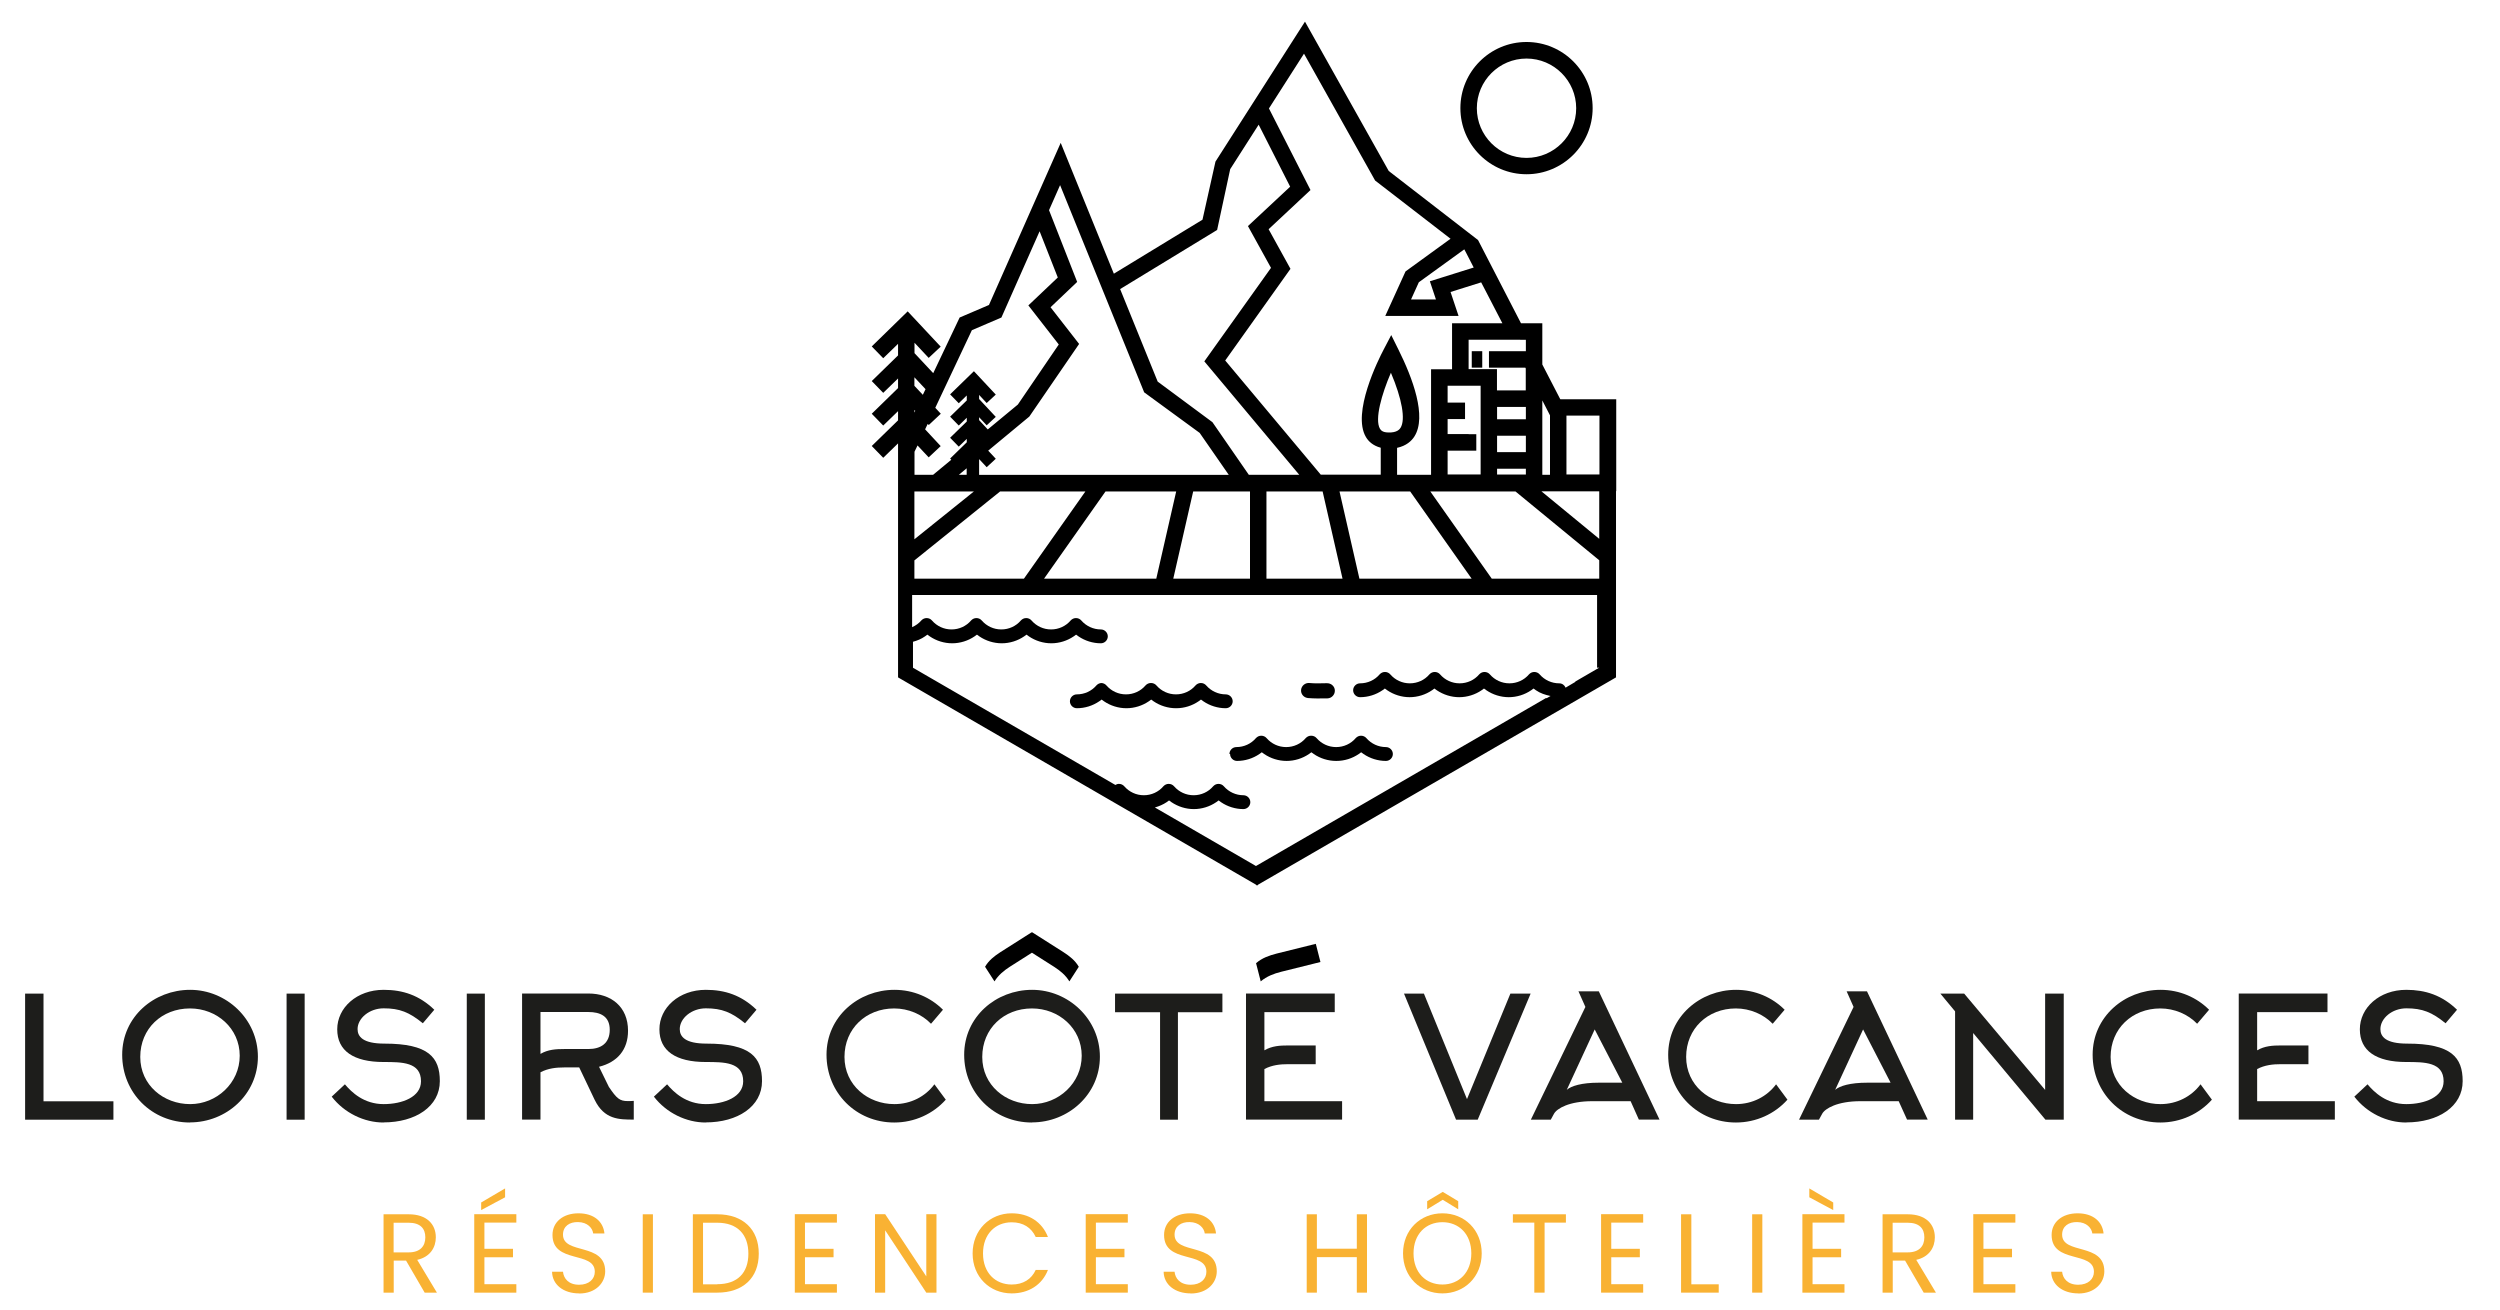 <svg width="231" height="121" viewBox="0 0 231 121" fill="none" xmlns="http://www.w3.org/2000/svg">
<g clip-path="url(#clip0_263_14160)">
<path d="M2.32 103.46V91.81H4.02V101.76H10.48V103.46H2.32Z" fill="#1D1D1B"/>
<path d="M17.55 103.72C14.02 103.72 11.29 100.97 11.29 97.46C11.29 93.95 14.23 91.46 17.57 91.46C20.91 91.46 23.83 94.16 23.83 97.64C23.83 101.12 20.92 103.71 17.55 103.71V103.72ZM17.55 93.18C14.96 93.18 12.96 95.04 12.96 97.66C12.96 100.28 15.13 102.02 17.57 102.02C20.01 102.02 22.15 100.08 22.15 97.55C22.15 95.02 20.04 93.18 17.56 93.18H17.55Z" fill="#1D1D1B"/>
<path d="M26.48 103.46V91.81H28.15V103.46H26.48Z" fill="#1D1D1B"/>
<path d="M35.44 103.72C33.66 103.72 31.82 102.85 30.65 101.33L31.87 100.19C32.48 100.92 33.62 102.02 35.45 102.02C37.17 102.02 38.9 101.36 38.9 99.91C38.9 98.13 37.13 98.13 35.45 98.13C32.67 98.13 31.16 97.1 31.16 95.11C31.16 93.12 32.96 91.46 35.45 91.46C37.22 91.46 38.74 91.96 40.13 93.3L39.07 94.55C37.82 93.53 36.93 93.17 35.45 93.17C34.14 93.17 33.04 94.08 33.04 95.09C33.04 95.79 33.54 96.43 35.52 96.43C39.6 96.43 40.64 97.7 40.64 99.9C40.64 102.24 38.39 103.71 35.44 103.71V103.72Z" fill="#1D1D1B"/>
<path d="M43.13 103.46V91.81H44.8V103.46H43.13Z" fill="#1D1D1B"/>
<path d="M53.5 98.63H52.14C51.39 98.63 50.64 98.71 49.94 99.08V103.45H48.24V91.8H54.36C56.48 91.8 58.03 93.03 58.03 95.24C58.03 97.01 57.03 98.15 55.35 98.57L56.26 100.43C56.99 101.51 57.26 101.74 58.01 101.74H58.18L58.56 101.72V103.45C57.2 103.45 55.83 103.45 54.94 101.61L53.52 98.63H53.5ZM49.94 97.38C50.64 96.97 51.38 96.93 52.14 96.93H54.36C55.53 96.93 56.34 96.4 56.34 95.15C56.34 93.9 55.47 93.51 54.36 93.51H49.94V97.38Z" fill="#1D1D1B"/>
<path d="M65.21 103.72C63.43 103.72 61.59 102.85 60.42 101.33L61.64 100.19C62.25 100.92 63.39 102.02 65.22 102.02C66.94 102.02 68.67 101.36 68.67 99.91C68.67 98.13 66.9 98.13 65.22 98.13C62.44 98.13 60.93 97.1 60.93 95.11C60.93 93.12 62.73 91.46 65.22 91.46C66.99 91.46 68.51 91.96 69.9 93.3L68.84 94.55C67.59 93.53 66.7 93.17 65.22 93.17C63.91 93.17 62.81 94.08 62.81 95.09C62.81 95.79 63.31 96.43 65.29 96.43C69.37 96.43 70.41 97.7 70.41 99.9C70.41 102.24 68.16 103.71 65.21 103.71V103.72Z" fill="#1D1D1B"/>
<path d="M86.02 94.59C85.18 93.72 83.94 93.18 82.62 93.18C80.03 93.18 78.03 95.04 78.03 97.66C78.03 100.28 80.2 102.02 82.64 102.02C84.16 102.02 85.5 101.32 86.34 100.19L87.39 101.61C86.22 102.92 84.5 103.72 82.63 103.72C79.1 103.72 76.37 100.97 76.37 97.46C76.37 93.95 79.31 91.46 82.65 91.46C84.4 91.46 85.99 92.16 87.13 93.3L86.04 94.58L86.02 94.59Z" fill="#1D1D1B"/>
<path d="M95.35 103.72C91.82 103.72 89.09 100.97 89.09 97.46C89.09 93.95 92.03 91.46 95.37 91.46C98.71 91.46 101.63 94.16 101.63 97.64C101.63 101.12 98.72 103.71 95.35 103.71V103.72ZM95.35 93.18C92.76 93.18 90.76 95.04 90.76 97.66C90.76 100.28 92.93 102.02 95.37 102.02C97.81 102.02 99.95 100.08 99.95 97.55C99.95 95.02 97.84 93.18 95.36 93.18H95.35Z" fill="#1D1D1B"/>
<path d="M108.84 93.53V103.46H107.19V93.53H103.03V91.81H112.95V93.53H108.84Z" fill="#1D1D1B"/>
<path d="M116.83 101.75H124.01V103.45H115.13V91.8H123.33V93.52H116.83V97.05C117.53 96.64 118.27 96.6 119.03 96.6H121.57V98.33H119.03C118.28 98.33 117.53 98.41 116.83 98.78V101.75Z" fill="#1D1D1B"/>
<path d="M136.55 103.46H134.54L129.73 91.81H131.57L135.55 101.56L139.56 91.81H141.43L136.54 103.46H136.55Z" fill="#1D1D1B"/>
<path d="M145.85 91.6H147.73L153.34 103.45H151.43L150.67 101.75H147.12C145 101.75 143.86 102.42 143.59 102.91L143.29 103.46H141.45L146.49 93.04L145.85 91.6ZM149.9 100.04L147.35 95.12L144.77 100.7C145.19 100.34 146.14 100.04 147.74 100.04H149.89H149.9Z" fill="#1D1D1B"/>
<path d="M163.79 94.59C162.95 93.72 161.71 93.18 160.39 93.18C157.8 93.18 155.8 95.04 155.8 97.66C155.8 100.28 157.97 102.02 160.41 102.02C161.92 102.02 163.27 101.32 164.11 100.19L165.16 101.61C163.99 102.92 162.27 103.72 160.4 103.72C156.87 103.72 154.14 100.97 154.14 97.46C154.14 93.95 157.08 91.46 160.42 91.46C162.17 91.46 163.76 92.16 164.9 93.3L163.81 94.58L163.79 94.59Z" fill="#1D1D1B"/>
<path d="M170.64 91.6H172.51L178.12 103.45H176.21L175.44 101.75H171.9C169.78 101.75 168.64 102.42 168.37 102.91L168.07 103.46H166.23L171.27 93.04L170.63 91.6H170.64ZM174.69 100.04L172.15 95.12L169.57 100.7C169.99 100.34 170.94 100.04 172.54 100.04H174.69Z" fill="#1D1D1B"/>
<path d="M179.29 91.81H181.49L188.97 100.71V91.81H190.69V103.46H189L182.32 95.45V103.46H180.65V93.45L179.29 91.81Z" fill="#1D1D1B"/>
<path d="M203.01 94.59C202.17 93.72 200.93 93.18 199.61 93.18C197.02 93.18 195.02 95.04 195.02 97.66C195.02 100.28 197.19 102.02 199.63 102.02C201.14 102.02 202.49 101.32 203.33 100.19L204.38 101.61C203.21 102.92 201.49 103.72 199.62 103.72C196.09 103.72 193.36 100.97 193.36 97.46C193.36 93.95 196.3 91.46 199.64 91.46C201.39 91.46 202.98 92.16 204.12 93.3L203.03 94.58L203.01 94.59Z" fill="#1D1D1B"/>
<path d="M208.56 101.75H215.74V103.45H206.86V91.8H215.06V93.52H208.56V97.05C209.26 96.64 210 96.6 210.76 96.6H213.3V98.33H210.76C210.01 98.33 209.26 98.41 208.56 98.78V101.75Z" fill="#1D1D1B"/>
<path d="M222.33 103.72C220.55 103.72 218.71 102.85 217.54 101.33L218.76 100.19C219.37 100.92 220.51 102.02 222.34 102.02C224.06 102.02 225.79 101.36 225.79 99.91C225.79 98.13 224.02 98.13 222.34 98.13C219.56 98.13 218.05 97.1 218.05 95.11C218.05 93.12 219.85 91.46 222.34 91.46C224.11 91.46 225.64 91.96 227.03 93.3L225.97 94.55C224.72 93.53 223.83 93.17 222.35 93.17C221.04 93.17 219.95 94.08 219.95 95.09C219.95 95.79 220.45 96.43 222.43 96.43C226.51 96.43 227.55 97.7 227.55 99.9C227.55 102.24 225.3 103.71 222.35 103.71L222.33 103.72Z" fill="#1D1D1B"/>
<path d="M118.39 89.79L122.01 88.89L121.58 87.21L117.96 88.11C117.27 88.29 116.62 88.51 116.06 89L116.49 90.68C117.05 90.21 117.71 89.96 118.39 89.79Z" fill="black"/>
<path d="M98.28 87.99L95.37 86.14L95.35 86.17L95.33 86.14L92.42 87.99C91.87 88.35 91.36 88.74 91.02 89.33L91.89 90.68C92.25 90.1 92.75 89.69 93.29 89.34L95.35 88.03L97.41 89.34C97.95 89.69 98.46 90.1 98.81 90.68L99.68 89.33C99.34 88.74 98.83 88.35 98.28 87.99Z" fill="black"/>
<path d="M141.05 16.1C144.42 16.1 147.16 13.36 147.16 9.99C147.16 6.62 144.42 3.88 141.05 3.88C137.68 3.88 134.94 6.62 134.94 9.99C134.94 13.36 137.68 16.1 141.05 16.1ZM141.05 5.41C143.58 5.41 145.64 7.47 145.64 10C145.64 12.53 143.58 14.59 141.05 14.59C138.52 14.59 136.46 12.53 136.46 10C136.46 7.47 138.52 5.41 141.05 5.41Z" fill="black"/>
<path d="M144.16 36.87L142.51 33.68V29.87H140.54L136.57 22.18L128.32 15.8L120.58 2L112.31 14.93L111.11 20.3L102.92 25.29L98.01 13.2L91.38 28.18L88.67 29.34L86.23 34.48L84.5 32.63V31.67L85.81 33.07L86.92 32.03L83.87 28.77L80.55 32.01L81.61 33.1L82.98 31.77V32.84L80.55 35.21L81.61 36.3L82.98 34.97V35.86L80.55 38.23L81.61 39.32L82.98 37.99V38.84L80.55 41.21L81.61 42.3L82.98 40.97V43.89V62.59L116.03 81.73L116.15 81.83L116.27 81.73L149.32 62.59V45.38H149.34V36.89H144.18L144.16 36.87ZM142.51 37L143.22 38.38V43.87H142.51V37ZM140.47 31.4H140.99V32.45H137.58V33.97H140.94L140.98 34.05V36.07H138.32V34.11H135.7V31.39H140.47V31.4ZM138.33 41.78V40.26H140.99V41.78H138.33ZM140.99 43.31V43.85H138.33V43.31H140.99ZM138.33 38.74V37.6H140.99V38.74H138.33ZM135.7 40.11H133.76V38.72H135.37V37.2H133.76V35.64H136.81V43.84H133.76V41.64H136.41V40.12H135.7V40.11ZM135.3 23.04L135.45 23.32L136.17 24.72L132.12 25.99L132.68 27.67H130.38L131.1 26.08L135.3 23.04ZM120.49 4.96L127.06 16.68L134.03 22.06L129.87 25.08L128 29.19H134.77L134.03 26.98L136.86 26.09L137.1 26.55L138.82 29.87H134.17V34.12H132.23V43.87H129.09V41.38C129.94 41.2 130.43 40.74 130.69 40.33C131.86 38.49 130.53 34.94 129.21 32.29L128.55 30.96L127.86 32.28C127.35 33.24 124.9 38.16 126.21 40.38C126.43 40.76 126.85 41.18 127.58 41.37V43.86H122.04L113.21 33.31L119.24 24.84L117.22 21.18L121.09 17.56L117.25 10.02L120.5 4.94L120.49 4.96ZM123.77 45.41H130.3L135.98 53.47H125.61L123.77 45.41ZM124.05 53.47H117.02V45.41H122.21L124.05 53.47ZM127.51 39.62C127 38.75 127.67 36.41 128.52 34.44C129.54 36.84 129.89 38.76 129.41 39.53C129.34 39.64 129.1 40 128.26 39.96C127.71 39.95 127.58 39.72 127.52 39.63L127.51 39.62ZM112.46 21.26L113.67 15.63L116.3 11.52L119.21 17.25L115.31 20.89L117.44 24.75L111.28 33.39L120.05 43.87H115.39L112.03 39.01L106.97 35.26L103.5 26.71L112.46 21.25V21.26ZM89.32 43.27V43.87H88.6L89.32 43.27ZM89.99 45.41L84.49 49.83V45.41H89.99ZM84.48 51.79L92.41 45.41H100.29L94.61 53.47H84.49V51.79H84.48ZM102.15 45.41H108.68L106.84 53.47H96.47L102.15 45.41ZM110.25 45.41H115.5V53.47H108.41L110.25 45.41ZM97.95 17.1L105.64 36.05L105.72 36.25L110.85 40L113.54 43.88H90.47V42.42L91.17 43.17L92.01 42.39L91.31 41.64L95.11 38.49L99.71 31.78L97.07 28.39L99.53 26.05L96.93 19.42L97.95 17.11V17.1ZM89.8 30.51L92.53 29.34L96.06 21.37L97.74 25.64L95.02 28.22L97.83 31.83L94.05 37.38L91.27 39.68L90.47 38.82V38.55L91.17 39.3L92.01 38.52L90.47 36.87V36.49L91.17 37.24L92.01 36.46L89.99 34.3L87.79 36.44L88.59 37.26L89.33 36.54V37L87.79 38.5L88.59 39.32L89.33 38.6V38.95L87.79 40.45L88.59 41.27L89.33 40.55V40.87L87.79 42.37L87.9 42.48L86.22 43.87H84.5V41.74L84.78 41.16L85.81 42.26L86.92 41.22L85.48 39.67L85.72 39.17L85.82 39.27L86.93 38.23L86.42 37.68L89.81 30.49L89.8 30.51ZM84.49 34.86L85.52 35.96L85.27 36.48L84.49 35.65V34.86ZM84.57 37.96L84.49 38.12V37.88L84.57 37.96ZM147.77 61.69L145.53 62.99H145.59L144.66 63.54C144.56 63.3 144.34 63.14 144.07 63.14C143.38 63.14 142.72 62.84 142.26 62.31C142.14 62.17 141.96 62.09 141.77 62.09C141.58 62.09 141.41 62.17 141.28 62.31C140.83 62.84 140.17 63.14 139.47 63.14C138.77 63.14 138.12 62.84 137.66 62.31C137.54 62.17 137.36 62.09 137.17 62.09C136.98 62.09 136.81 62.17 136.68 62.31C136.23 62.84 135.57 63.14 134.87 63.14C134.17 63.14 133.52 62.84 133.06 62.31C132.94 62.17 132.76 62.09 132.57 62.09C132.38 62.09 132.21 62.17 132.08 62.31C131.63 62.84 130.97 63.14 130.27 63.14C129.57 63.14 128.92 62.84 128.46 62.31C128.34 62.17 128.16 62.09 127.97 62.09C127.78 62.09 127.61 62.17 127.48 62.31C127.03 62.84 126.37 63.14 125.67 63.14C125.32 63.14 125.03 63.43 125.03 63.78C125.03 64.13 125.32 64.42 125.67 64.42C126.42 64.42 127.14 64.19 127.74 63.78C127.82 63.73 127.89 63.67 127.96 63.62C128.03 63.68 128.11 63.73 128.18 63.78C128.78 64.19 129.51 64.42 130.25 64.42C130.99 64.42 131.72 64.19 132.32 63.78C132.4 63.73 132.47 63.67 132.54 63.62C132.61 63.68 132.69 63.73 132.76 63.78C133.37 64.19 134.09 64.42 134.83 64.42C135.57 64.42 136.3 64.19 136.9 63.78C136.98 63.73 137.05 63.67 137.12 63.62C137.19 63.68 137.27 63.73 137.34 63.78C137.94 64.19 138.67 64.42 139.41 64.42C140.15 64.42 140.88 64.19 141.48 63.78C141.56 63.73 141.63 63.67 141.7 63.62C141.77 63.68 141.85 63.73 141.92 63.78C142.32 64.06 142.79 64.21 143.27 64.31L142.92 64.51H142.83L116.05 80.02L106.71 74.61C107.1 74.5 107.47 74.34 107.8 74.12C107.88 74.07 107.95 74.01 108.02 73.96C108.09 74.02 108.17 74.07 108.24 74.12C108.85 74.53 109.57 74.76 110.31 74.76C111.05 74.76 111.78 74.53 112.38 74.12C112.46 74.07 112.53 74.01 112.6 73.96C112.67 74.02 112.75 74.07 112.82 74.12C113.42 74.53 114.15 74.76 114.89 74.76C115.24 74.76 115.53 74.47 115.53 74.12C115.53 73.77 115.24 73.48 114.89 73.48C114.2 73.48 113.54 73.18 113.08 72.65C112.96 72.51 112.78 72.43 112.59 72.43C112.4 72.43 112.23 72.51 112.1 72.65C111.65 73.18 110.99 73.48 110.29 73.48C109.59 73.48 108.94 73.18 108.48 72.65C108.36 72.51 108.18 72.43 107.99 72.43C107.8 72.43 107.63 72.51 107.5 72.65C107.05 73.18 106.39 73.48 105.69 73.48C104.99 73.48 104.34 73.18 103.88 72.65C103.76 72.51 103.58 72.43 103.39 72.43C103.27 72.43 103.16 72.47 103.06 72.53L84.36 61.7V59.95V59.3C84.76 59.19 85.13 59.04 85.47 58.8C85.55 58.75 85.62 58.69 85.69 58.64C85.76 58.7 85.84 58.75 85.91 58.8C86.51 59.21 87.24 59.44 87.98 59.44C88.72 59.44 89.45 59.21 90.05 58.8C90.13 58.75 90.2 58.69 90.27 58.64C90.34 58.7 90.42 58.75 90.49 58.8C91.09 59.21 91.82 59.44 92.56 59.44C93.3 59.44 94.03 59.21 94.63 58.8C94.71 58.75 94.78 58.69 94.85 58.64C94.92 58.7 95 58.75 95.07 58.8C95.67 59.21 96.4 59.44 97.14 59.44C97.88 59.44 98.61 59.21 99.21 58.8C99.29 58.75 99.36 58.69 99.43 58.64C99.5 58.7 99.58 58.75 99.65 58.8C100.25 59.21 100.98 59.44 101.72 59.44C102.07 59.44 102.36 59.15 102.36 58.8C102.36 58.45 102.07 58.16 101.72 58.16C101.03 58.16 100.37 57.86 99.91 57.33C99.79 57.19 99.61 57.11 99.42 57.11C99.23 57.11 99.06 57.19 98.93 57.33C98.48 57.86 97.82 58.16 97.12 58.16C96.42 58.16 95.77 57.86 95.31 57.33C95.19 57.19 95.01 57.11 94.82 57.11C94.63 57.11 94.46 57.19 94.33 57.33C93.88 57.86 93.22 58.16 92.52 58.16C91.82 58.16 91.17 57.86 90.71 57.33C90.59 57.19 90.41 57.11 90.22 57.11C90.03 57.11 89.86 57.19 89.73 57.33C89.28 57.86 88.62 58.16 87.92 58.16C87.22 58.16 86.57 57.86 86.11 57.33C85.99 57.19 85.81 57.11 85.62 57.11C85.43 57.11 85.26 57.19 85.13 57.33C84.9 57.6 84.6 57.81 84.28 57.95V54.98H147.57V61.69H147.77ZM147.77 53.47H137.84L132.16 45.41H140.03L147.77 51.77V53.47ZM147.77 49.04V49.79L142.43 45.4H147.77V49.04ZM147.79 43.84H144.74V38.4H147.79V43.84Z" fill="black"/>
<path d="M136.96 32.45H135.99V33.21V33.97H136.96V32.45Z" fill="black"/>
<path d="M120.68 64.46C120.74 64.48 120.79 64.49 120.85 64.5C121.46 64.55 121.99 64.54 122.51 64.53H122.66C123.04 64.52 123.35 64.19 123.34 63.81C123.34 63.62 123.26 63.45 123.12 63.32C123.05 63.25 122.96 63.2 122.87 63.17C122.79 63.14 122.7 63.13 122.62 63.13H122.47C121.98 63.14 121.51 63.16 120.98 63.11C120.6 63.08 120.26 63.36 120.22 63.74C120.19 64.06 120.38 64.35 120.68 64.46Z" fill="black"/>
<path d="M101.8 63.11C101.61 63.11 101.44 63.19 101.31 63.33C100.86 63.86 100.2 64.16 99.5 64.16C99.15 64.16 98.86 64.45 98.86 64.8C98.86 65.15 99.15 65.44 99.5 65.44C100.25 65.44 100.97 65.21 101.57 64.8C101.65 64.75 101.72 64.69 101.79 64.64C101.86 64.7 101.94 64.75 102.01 64.8C102.61 65.21 103.34 65.44 104.08 65.44C104.82 65.44 105.55 65.21 106.15 64.8C106.23 64.75 106.3 64.69 106.37 64.64C106.44 64.7 106.52 64.75 106.59 64.8C107.19 65.21 107.92 65.44 108.66 65.44C108.66 65.44 108.67 65.44 108.68 65.44C109.43 65.44 110.15 65.21 110.75 64.8C110.83 64.75 110.9 64.69 110.97 64.64C111.04 64.7 111.12 64.75 111.19 64.8C111.79 65.21 112.52 65.44 113.26 65.44C113.61 65.44 113.9 65.15 113.9 64.8C113.9 64.45 113.61 64.16 113.26 64.16C112.57 64.16 111.91 63.86 111.45 63.33C111.33 63.19 111.15 63.11 110.96 63.11C110.77 63.11 110.6 63.19 110.47 63.33C110.02 63.86 109.36 64.16 108.66 64.16C107.96 64.16 107.31 63.86 106.85 63.33C106.73 63.19 106.55 63.11 106.36 63.11C106.36 63.11 106.36 63.11 106.35 63.11C106.35 63.11 106.35 63.11 106.34 63.11C106.15 63.11 105.98 63.19 105.85 63.33C105.4 63.86 104.74 64.16 104.04 64.16C103.34 64.16 102.69 63.86 102.23 63.33C102.11 63.19 101.93 63.11 101.74 63.11H101.8Z" fill="black"/>
<path d="M113.66 69.67C113.66 70.02 113.95 70.31 114.3 70.31C115.05 70.31 115.77 70.08 116.37 69.67C116.45 69.62 116.52 69.56 116.59 69.51C116.66 69.57 116.74 69.62 116.81 69.67C117.41 70.08 118.14 70.31 118.88 70.31C119.62 70.31 120.35 70.08 120.95 69.67C121.03 69.62 121.1 69.56 121.17 69.51C121.24 69.57 121.32 69.62 121.39 69.67C121.99 70.08 122.72 70.31 123.46 70.31C123.46 70.31 123.47 70.31 123.48 70.31C124.23 70.31 124.95 70.08 125.55 69.67C125.63 69.62 125.7 69.56 125.77 69.51C125.84 69.57 125.92 69.62 125.99 69.67C126.59 70.08 127.32 70.31 128.06 70.31C128.41 70.31 128.7 70.02 128.7 69.67C128.7 69.32 128.41 69.03 128.06 69.03C127.37 69.03 126.71 68.73 126.25 68.2C126.13 68.06 125.95 67.98 125.76 67.98C125.57 67.98 125.4 68.06 125.27 68.2C124.82 68.73 124.16 69.03 123.46 69.03C122.76 69.03 122.11 68.73 121.65 68.2C121.53 68.06 121.35 67.98 121.16 67.98C121.16 67.98 121.16 67.98 121.15 67.98C121.15 67.98 121.15 67.98 121.14 67.98C120.95 67.98 120.78 68.06 120.65 68.2C120.2 68.73 119.54 69.03 118.84 69.03C118.14 69.03 117.49 68.73 117.03 68.2C116.91 68.06 116.73 67.98 116.54 67.98C116.35 67.98 116.18 68.06 116.05 68.2C115.6 68.73 114.94 69.03 114.24 69.03C113.89 69.03 113.6 69.32 113.6 69.67H113.66Z" fill="black"/>
<path d="M37.76 112.2C39.46 112.2 40.27 113.14 40.27 114.33C40.27 115.25 39.76 116.14 38.55 116.41L40.37 119.44H39.24L37.52 116.48H36.38V119.44H35.44V112.2H37.78H37.76ZM37.76 112.98H36.37V115.72H37.76C38.83 115.72 39.3 115.14 39.3 114.33C39.3 113.52 38.84 112.98 37.76 112.98Z" fill="#F9B233"/>
<path d="M47.71 112.97H44.76V115.39H47.4V116.17H44.76V118.66H47.71V119.44H43.82V112.19H47.71V112.97ZM46.67 109.81V110.63L44.46 111.81V111.11L46.67 109.81Z" fill="#F9B233"/>
<path d="M53.51 119.51C52.06 119.51 51.03 118.7 51.01 117.51H52.02C52.08 118.11 52.51 118.71 53.51 118.71C54.42 118.71 54.96 118.19 54.96 117.51C54.96 115.56 51.05 116.8 51.05 114.11C51.05 112.92 52.02 112.11 53.45 112.11C54.88 112.11 55.74 112.87 55.85 113.97H54.81C54.75 113.48 54.29 112.93 53.41 112.92C52.63 112.9 52.02 113.3 52.02 114.08C52.02 115.95 55.92 114.79 55.92 117.47C55.92 118.5 55.08 119.52 53.51 119.52V119.51Z" fill="#F9B233"/>
<path d="M59.39 112.2H60.33V119.44H59.39V112.2Z" fill="#F9B233"/>
<path d="M70.11 115.84C70.11 118.08 68.65 119.44 66.27 119.44H64.02V112.2H66.27C68.65 112.2 70.11 113.59 70.11 115.83V115.84ZM66.27 118.66C68.16 118.66 69.15 117.6 69.15 115.84C69.15 114.08 68.16 112.98 66.27 112.98H64.96V118.67H66.27V118.66Z" fill="#F9B233"/>
<path d="M77.33 112.97H74.38V115.39H77.02V116.17H74.38V118.66H77.33V119.44H73.44V112.19H77.33V112.97Z" fill="#F9B233"/>
<path d="M86.53 112.19V119.44H85.59L81.79 113.68V119.44H80.85V112.19H81.79L85.59 117.94V112.19H86.53Z" fill="#F9B233"/>
<path d="M93.48 112.11C95.05 112.11 96.29 112.9 96.83 114.3H95.7C95.3 113.43 94.54 112.94 93.48 112.94C91.96 112.94 90.83 114.04 90.83 115.82C90.83 117.6 91.96 118.69 93.48 118.69C94.54 118.69 95.31 118.2 95.7 117.34H96.83C96.29 118.73 95.04 119.51 93.48 119.51C91.46 119.51 89.87 117.99 89.87 115.82C89.87 113.65 91.46 112.11 93.48 112.11Z" fill="#F9B233"/>
<path d="M104.21 112.97H101.26V115.39H103.9V116.17H101.26V118.66H104.21V119.44H100.32V112.19H104.21V112.97Z" fill="#F9B233"/>
<path d="M110.02 119.51C108.57 119.51 107.54 118.7 107.52 117.51H108.53C108.59 118.11 109.02 118.71 110.02 118.71C110.93 118.71 111.47 118.19 111.47 117.51C111.47 115.56 107.56 116.8 107.56 114.11C107.56 112.92 108.53 112.11 109.96 112.11C111.39 112.11 112.25 112.87 112.36 113.97H111.32C111.26 113.48 110.8 112.93 109.92 112.92C109.14 112.9 108.53 113.3 108.53 114.08C108.53 115.95 112.43 114.79 112.43 117.47C112.43 118.5 111.59 119.52 110.02 119.52V119.51Z" fill="#F9B233"/>
<path d="M125.37 116.16H121.68V119.44H120.74V112.2H121.68V115.38H125.37V112.2H126.31V119.44H125.37V116.16Z" fill="#F9B233"/>
<path d="M133.28 119.51C131.24 119.51 129.64 117.98 129.64 115.81C129.64 113.64 131.24 112.11 133.28 112.11C135.32 112.11 136.91 113.64 136.91 115.81C136.91 117.98 135.32 119.51 133.28 119.51ZM133.28 118.69C134.81 118.69 135.95 117.58 135.95 115.81C135.95 114.04 134.81 112.93 133.28 112.93C131.75 112.93 130.61 114.03 130.61 115.81C130.61 117.59 131.75 118.69 133.28 118.69ZM134.74 111.74L133.31 110.86L131.87 111.74V110.99L133.31 110.13L134.74 110.99V111.74Z" fill="#F9B233"/>
<path d="M139.79 112.2H144.69V112.97H142.72V119.44H141.77V112.97H139.79V112.2Z" fill="#F9B233"/>
<path d="M151.83 112.97H148.88V115.39H151.52V116.17H148.88V118.66H151.83V119.44H147.94V112.19H151.83V112.97Z" fill="#F9B233"/>
<path d="M156.28 112.2V118.67H158.81V119.44H155.33V112.2H156.27H156.28Z" fill="#F9B233"/>
<path d="M161.9 112.2H162.84V119.44H161.9V112.2Z" fill="#F9B233"/>
<path d="M170.43 112.97H167.48V115.39H170.12V116.17H167.48V118.66H170.43V119.44H166.54V112.19H170.43V112.97ZM167.18 109.81L169.39 111.11V111.81L167.18 110.63V109.81Z" fill="#F9B233"/>
<path d="M176.27 112.2C177.97 112.2 178.78 113.14 178.78 114.33C178.78 115.25 178.27 116.14 177.06 116.41L178.88 119.44H177.75L176.03 116.48H174.89V119.44H173.95V112.2H176.29H176.27ZM176.27 112.98H174.88V115.72H176.27C177.34 115.72 177.81 115.14 177.81 114.33C177.81 113.52 177.35 112.98 176.27 112.98Z" fill="#F9B233"/>
<path d="M186.22 112.97H183.27V115.39H185.91V116.17H183.27V118.66H186.22V119.44H182.33V112.19H186.22V112.97Z" fill="#F9B233"/>
<path d="M192.03 119.51C190.58 119.51 189.55 118.7 189.53 117.51H190.54C190.6 118.11 191.03 118.71 192.03 118.71C192.94 118.71 193.48 118.19 193.48 117.51C193.48 115.56 189.57 116.8 189.57 114.11C189.57 112.92 190.54 112.11 191.97 112.11C193.4 112.11 194.26 112.87 194.37 113.97H193.33C193.27 113.48 192.81 112.93 191.93 112.92C191.15 112.9 190.54 113.3 190.54 114.08C190.54 115.95 194.44 114.79 194.44 117.47C194.44 118.5 193.6 119.52 192.03 119.52V119.51Z" fill="#F9B233"/>
</g>
<defs>
<clipPath id="clip0_263_14160">
<rect width="231" height="121" fill="white"/>
</clipPath>
</defs>
</svg>
